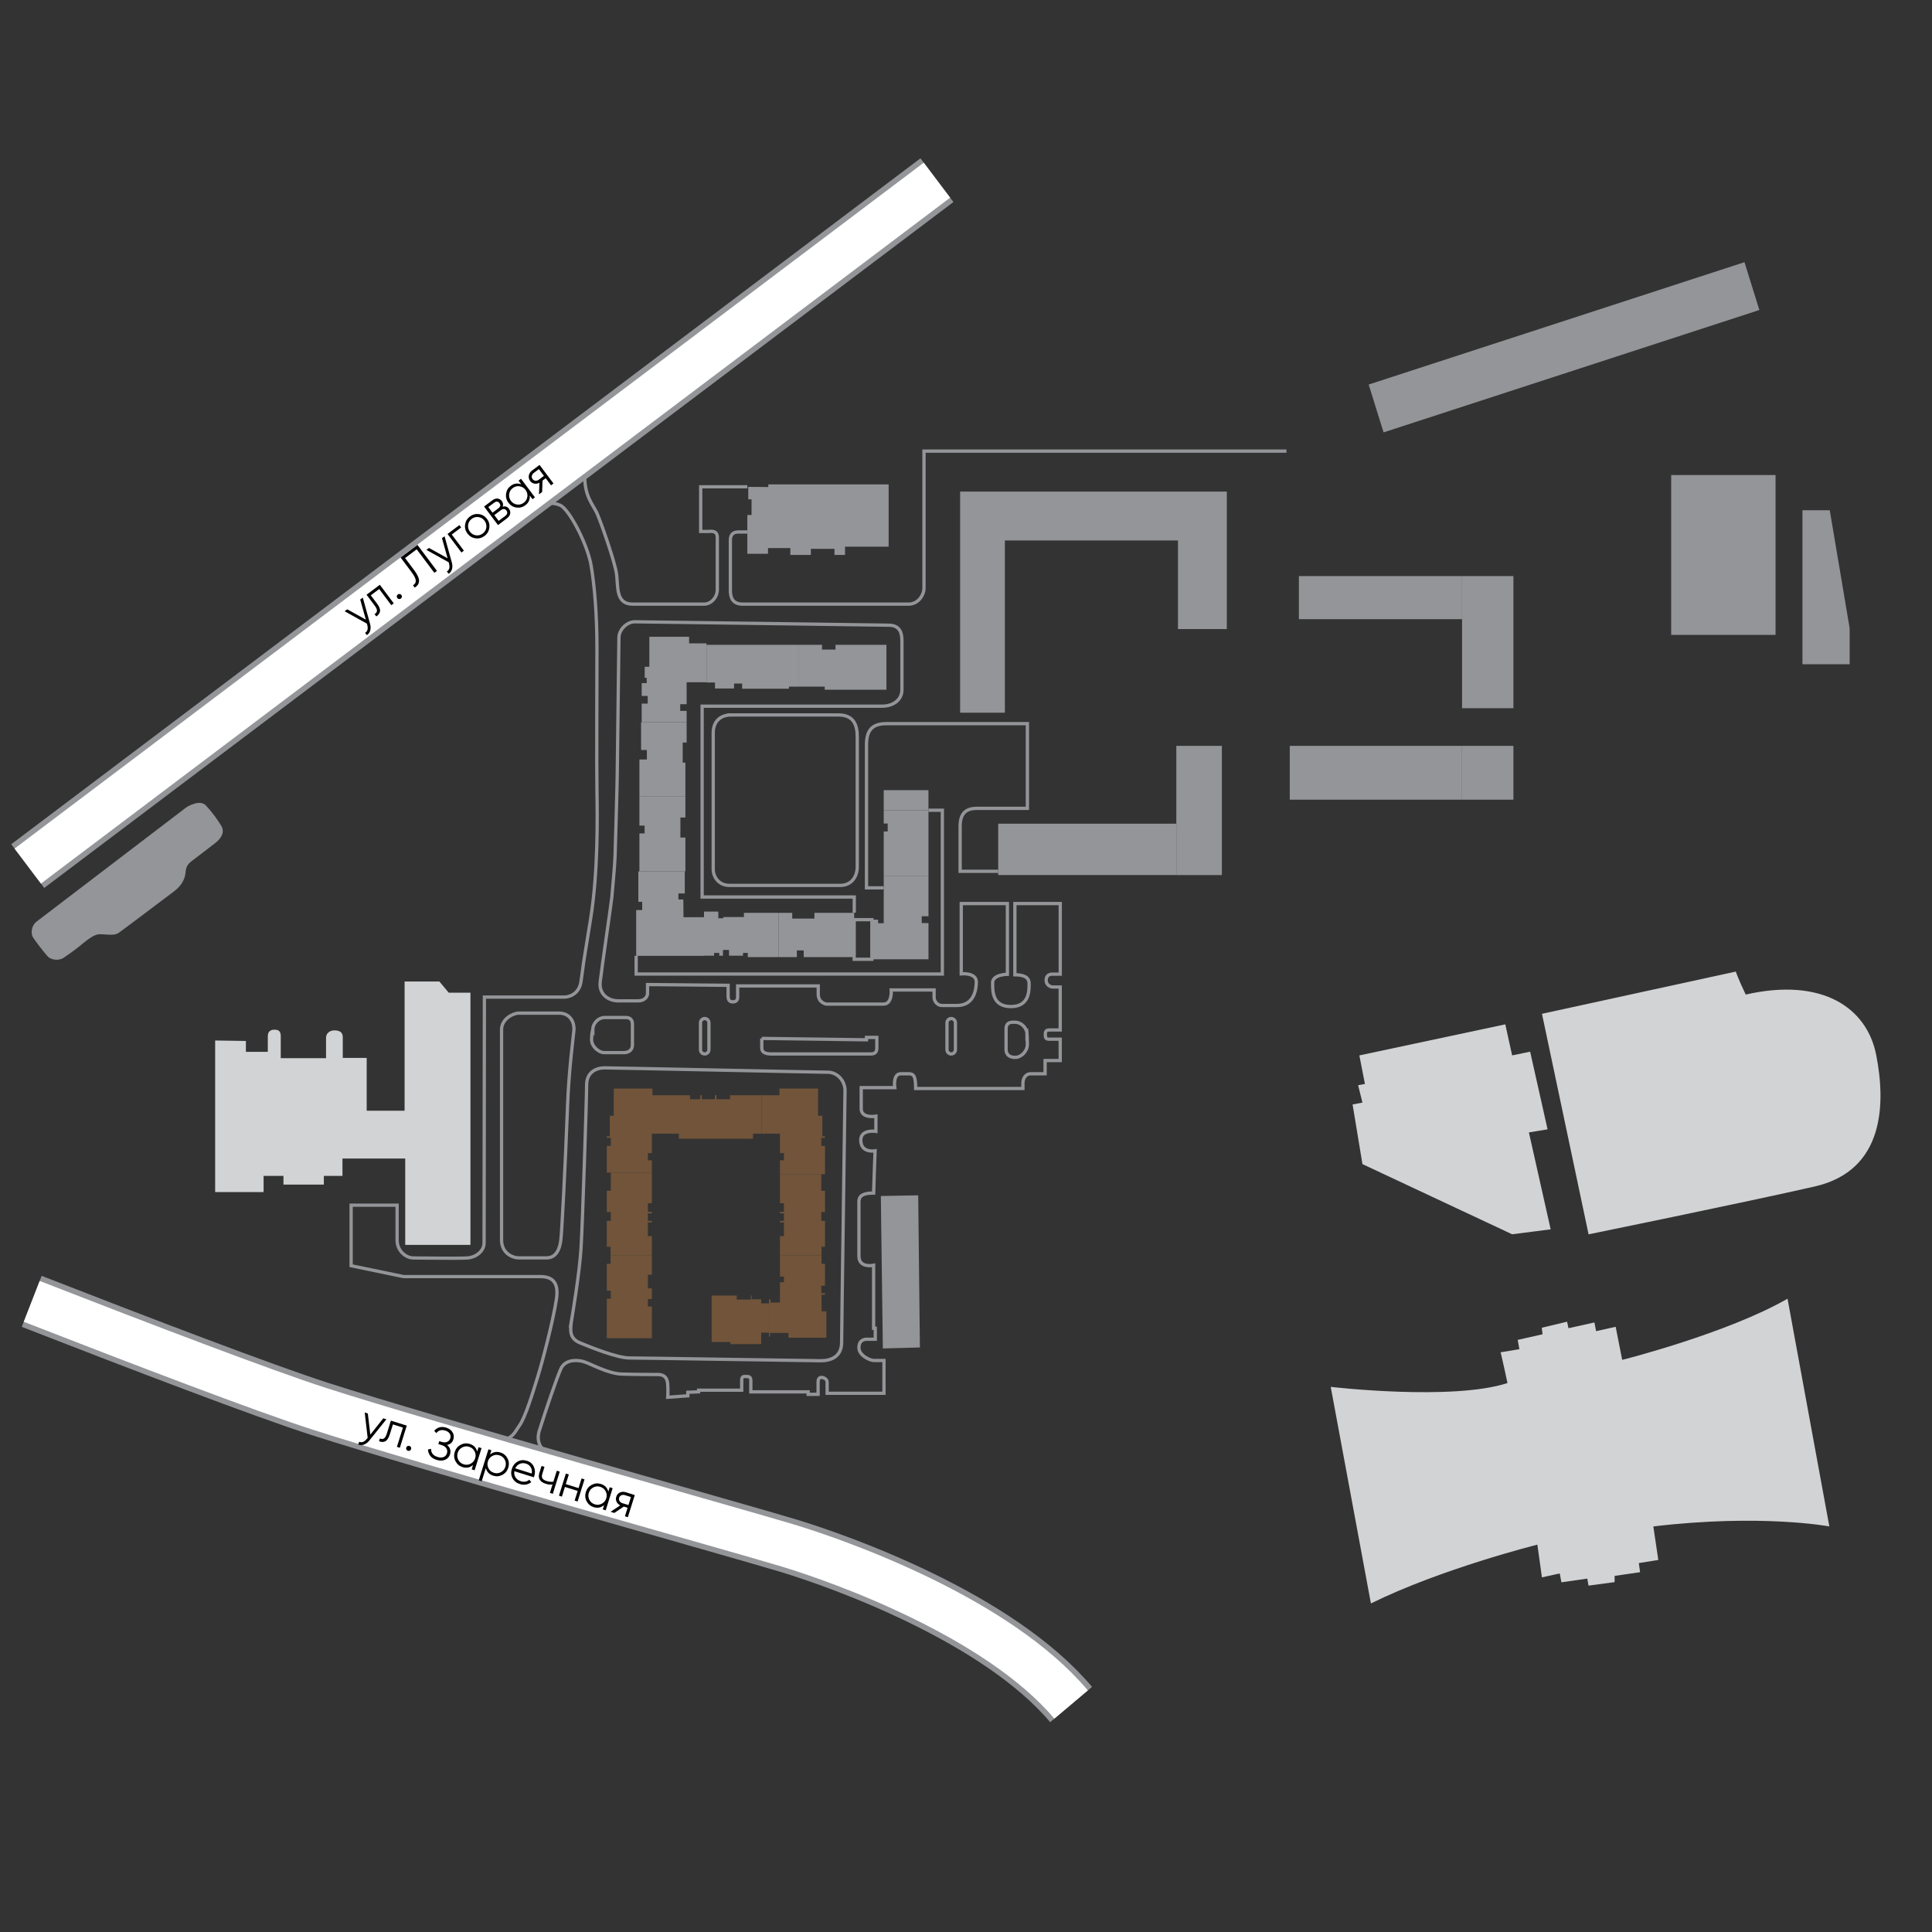 <?xml version="1.0"?>
<svg width="500" height="500" xmlns="http://www.w3.org/2000/svg" xmlns:svg="http://www.w3.org/2000/svg" version="1.1" xml:space="preserve">
 <rect width="100%" height="100%" fill="#333333" stroke="none"/>
 <style type="text/css">.st0{fill:#939598;}
	.st1{fill:#71543A;}
	.st2{fill:#D1D3D4;}
	.st3{fill:none;stroke:#939598;stroke-width:0.848;stroke-miterlimit:10;}
	.st4{fill:none;stroke:#939598;stroke-width:14.173;stroke-miterlimit:10;}
	.st5{fill:none;stroke:#FFFFFF;stroke-width:11.339;stroke-miterlimit:10;}
	.st6{fill:none;}</style>
 <g class="layer">
  <title>Layer 1</title>
  <g id="Layer_1"/>
  <g id="Layer_3"/>
  <g id="Layer_4"/>
  <g id="Layer_5">
   <polygon class="st0" id="svg_1" points="248.48,127.22 317.5,127.22 317.5,162.8 304.86,162.8 304.86,139.87 260.06,139.87 260.06,184.45    248.48,184.45  "/>
   <rect class="st0" height="33.44" id="svg_2" width="11.79" x="304.43" y="193.03"/>
   <rect class="st0" height="13.29" id="svg_3" width="46.08" x="258.34" y="213.17"/>
   <rect class="st0" height="13.93" id="svg_4" width="44.58" x="333.79" y="193.03"/>
   <rect class="st0" height="34.19" id="svg_5" width="13.29" x="378.38" y="149.09"/>
   <rect class="st0" height="11.15" id="svg_6" width="42.23" x="336.15" y="149.09"/>
   <g id="svg_7">
    <polygon class="st1" id="svg_8" points="158.01,324.87 168.71,324.87 168.71,329.91 167.67,329.91 167.67,333.43 168.71,333.43     168.71,336.19 167.67,336.19 167.67,338.12 168.71,338.12 168.71,346.34 157.04,346.34 157.04,336.12 158.08,336.12     158.08,334.05 157.04,334.05 157.04,327.08 158.01,327.08   "/>
    <polygon class="st1" id="svg_9" points="158.01,324.87 158.01,322.66 157.04,322.66 157.04,315.96 158.08,315.96 158.08,313.68     157.04,313.68 157.04,308.16 158.08,308.16 158.08,303.47 168.71,303.47 168.71,311.41 167.67,311.41 167.67,313.62     168.71,313.62 168.71,314.03 167.67,314.03 167.67,315.96 168.71,315.96 168.71,316.38 167.67,316.38 167.67,319.9 168.71,319.9     168.71,324.87   "/>
    <polygon class="st1" id="svg_10" points="173.61,283.45 168.85,283.45 168.85,281.72 158.84,281.72 158.84,288.76 157.8,288.76 157.8,294.08     157.04,294.08 157.04,294.49 158.08,294.49 158.08,296.56 157.04,296.56 157.04,303.47 168.71,303.47 168.71,300.29     167.67,300.29 167.67,298.43 168.71,298.43 168.71,293.39 173.61,293.39   "/>
    <polygon class="st1" id="svg_11" points="173.61,283.45 178.58,283.45 178.58,284.48 181.2,284.48 181.2,283.45 181.62,283.45 181.62,284.48     185,284.48 185,283.45 185.42,283.45 185.42,284.48 188.94,284.48 188.94,283.45 197.15,283.45 197.15,293.39 194.87,293.39     194.87,294.7 175.68,294.7 175.68,293.39 173.61,293.39   "/>
    <polygon class="st1" id="svg_12" points="197.15,283.45 201.71,283.45 201.71,281.72 211.72,281.72 211.72,288.76 212.82,288.76     212.82,294.08 213.51,294.08 213.51,294.49 212.55,294.49 212.55,296.56 213.51,296.56 213.51,303.88 201.85,303.88     201.85,300.29 202.88,300.29 202.88,298.43 201.85,298.43 201.85,293.39 197.15,293.39   "/>
    <polygon class="st1" id="svg_13" points="201.85,303.88 212.55,303.88 212.55,308.16 213.51,308.16 213.51,313.68 212.55,313.68     212.55,315.96 213.51,315.96 213.51,322.66 212.62,322.66 212.62,324.87 201.85,324.87 201.85,319.9 202.88,319.9 202.88,316.38     201.85,316.38 201.85,315.96 202.88,315.96 202.88,314.03 201.85,314.03 201.85,313.62 202.88,313.62 202.88,311.41     201.85,311.41   "/>
    <polygon class="st1" id="svg_14" points="201.85,324.87 212.62,324.87 212.62,327.08 213.51,327.08 213.51,332.74 212.55,332.74     212.55,334.67 213.51,334.67 213.51,335.09 212.62,335.09 212.62,339.37 213.86,339.37 213.86,346.2 204.06,346.2 204.06,344.96     199.29,344.96 199.29,345.93 199.02,345.93 199.02,336.26 199.43,336.26 199.43,337.09 201.85,337.09 201.85,331.84     202.88,331.84 202.88,330.39 201.85,330.39   "/>
    <polygon class="st1" id="svg_15" points="184.17,335.29 190.66,335.29 190.66,336.33 194.32,336.33 194.32,335.29 194.53,335.29     194.53,336.26 197.01,336.26 197.01,337.3 199.02,337.3 199.02,344.89 197.01,344.89 197.01,347.86 189.01,347.86 189.01,347.31     184.17,347.31   "/>
   </g>
   <path class="st2" d="m55.68,269.28l0,39.22l12.54,0l0,-4.18l5.14,0l0,2.25l10.45,0l0,-2.25l4.82,0l0,-4.5l16.24,0l0,22.35l16.88,0l0,-65.27l-5.63,0l-2.41,-2.89l-9,0l0,33.44l-9.81,0l0,-13.66l-6.19,0c0,0 0,-3.89 0,-5.37c0,-1.48 -1.1,-1.76 -2.22,-1.76c-1.13,0 -2.11,0.78 -2.11,1.87s0,5.32 0,5.32l-11.72,0c0,0 0,-4.37 0,-5.71s-0.63,-1.66 -1.66,-1.66c-1.02,0 -1.69,0.53 -1.69,1.69c0,1.16 0,4.05 0,4.05l-5.67,0l0,-2.82l-7.96,-0.12z" id="svg_16"/>
   <polygon class="st0" id="svg_17" points="193.65,126 193.65,129.22 194.5,129.22 194.5,133.28 193.41,133.28 193.41,143.32 198.76,143.32    198.76,141.84 204.54,141.84 204.54,143.61 209.85,143.61 209.85,142.04 215.96,142.04 215.96,143.61 218.69,143.61 218.69,141.48    229.98,141.48 229.98,125.36 198.84,125.36 198.84,126.04  "/>
   <rect class="st3" height="10.25" id="svg_18" width="4.58" x="221.06" y="238.01"/>
   <path class="st0" d="m48.21,208.95c0,0 3.46,-2.29 5.14,-0.44c1.69,1.85 2.89,3.54 3.9,5.18c1,1.65 0,3.26 -1.41,4.38c-1.41,1.13 -4.9,3.74 -6.39,4.9c-1.49,1.17 -1.33,2.33 -1.49,3.3s-0.72,2.77 -2.93,4.42c-2.21,1.65 -12.82,9.69 -14.31,10.73c-1.49,1.04 -4.22,0.04 -5.71,0.48s-3.54,2.25 -4.62,3.13c-1.09,0.88 -2.97,2.21 -3.98,2.89s-3.09,0.68 -4.14,-0.48s-3.22,-4.02 -3.74,-4.86c-0.52,-0.84 -0.56,-2.89 0.92,-4.06c1.5,-1.15 38.76,-29.57 38.76,-29.57z" id="svg_19"/>
   <g id="svg_20">
    <rect class="st0" height="5.2" id="svg_21" width="11.57" x="228.71" y="204.49"/>
    <polygon class="st0" id="svg_22" points="228.71,213.13 228.71,209.69 240.29,209.69 240.29,212.85 240.29,226.64 228.71,226.64     228.71,215.18 229.74,215.18 229.74,213.13   "/>
    <polygon class="st0" id="svg_23" points="240.29,226.64 240.29,237.13 238.54,237.13 238.54,238.89 240.29,238.89 240.29,248.26     225.64,248.26 225.64,238.01 227.25,238.01 227.25,238.93 228.71,238.93 228.71,226.64   "/>
    <polygon class="st0" id="svg_24" points="201.49,236.24 205.03,236.24 205.03,237.73 210.77,237.73 210.77,236.24 221.06,236.24 221.06,247.7     208,247.7 208,245.97 206.23,245.97 206.23,247.7 201.49,247.7   "/>
    <polygon class="st0" id="svg_25" points="182.2,235.92 182.2,247.33 184.81,247.33 184.81,246.61 186.14,246.61 186.14,247.33 187.1,247.33     187.1,245.85 188.67,245.85 188.67,247.33 192.29,247.33 192.29,246.61 193.53,246.61 193.53,247.7 201.49,247.7 201.49,236.24     192.53,236.24 192.53,237.33 187.18,237.33 187.18,237.65 185.9,237.65 185.9,235.92   "/>
    <polygon class="st0" id="svg_26" points="176.89,237.37 182.2,237.37 182.2,247.37 164.64,247.37 164.64,235.52 166.2,235.52 166.2,233.39     165.2,233.39 165.2,225.51 177.22,225.51 177.22,231.22 175.57,231.22 175.57,232.79 176.85,232.79   "/>
    <polygon class="st0" id="svg_27" points="165.48,206.15 177.38,206.15 177.38,211.57 176.09,211.57 176.09,216.76 177.38,216.76     177.38,225.51 165.48,225.51 165.48,215.69 166.82,215.69 166.82,213.66 165.48,213.66   "/>
    <polygon class="st0" id="svg_28" points="165.91,186.92 177.7,186.92 177.7,192.17 176.68,192.17 176.68,197.37 177.38,197.37 177.38,206.15     165.48,206.15 165.48,196.56 167.41,196.56 167.41,194.1 165.91,194.1   "/>
    <polygon class="st0" id="svg_29" points="166.07,186.92 166.07,182.09 167.62,182.09 167.62,180.11 166.07,180.11 166.07,176.79     167.36,176.79 167.36,175.4 166.85,175.4 166.85,172.56 168.05,172.56 168.05,164.79 178.34,164.79 178.34,166.5 182.84,166.5     182.84,176.57 177.7,176.57 177.7,182.25 176.04,182.25 176.04,183.97 177.7,183.97 177.7,186.92   "/>
    <polygon class="st0" id="svg_30" points="182.84,166.88 182.84,176.63 185.04,176.63 185.04,178.18 189.97,178.18 189.97,176.9 192.06,176.9     192.06,178.24 204.17,178.24 204.17,177.7 206.79,177.7 206.79,166.88   "/>
    <polygon class="st0" id="svg_31" points="206.79,166.88 212.74,166.88 212.74,168.11 216.23,168.11 216.23,166.88 229.41,166.88 229.41,178.5     213.44,178.5 213.44,177.7 206.79,177.7   "/>
   </g>
   <polygon class="st0" id="svg_32" points="227.96,309.52 237.63,309.35 238.07,348.72 228.48,348.98  "/>
   <polygon class="st0" id="svg_33" points="354.21,99.52 451.47,67.85 455.32,80.23 358.07,111.9  "/>
   <polygon class="st2" id="svg_34" points="351.8,273.14 389.57,265.1 391.34,273.14 396,272.17 400.51,292.27 395.68,293.07 401.31,318.15    391.34,319.43 352.6,301.27 350.05,285.84 352.6,285.35 351.48,280.85 353.24,280.53  "/>
   <path class="st2" d="m399.06,262.37l12.06,57.07c0,0 40.19,-8.2 58.52,-12.38c18.33,-4.18 18.33,-21.86 15.91,-34.08s-13.99,-20.09 -33.76,-15.59c-1.93,-4.02 -2.57,-5.95 -2.57,-5.95l-50.16,10.93z" id="svg_35"/>
   <path class="st2" d="m462.61,336.1l10.82,58.94c0,0 -17.47,-3.32 -45.55,0l1.29,8.68l-5.04,0.8l0.32,2.36l-6.59,0.96l0,1.61l-6.75,0.91l-0.32,-1.82l-6.7,0.96l-0.43,-2.3l-4.61,1.02l-1.18,-8.47c0,0 -24.86,6.22 -43.08,15.22c-1.29,-6.86 -10.4,-56.05 -10.4,-56.05s31.43,3.67 45.74,-0.99c-0.8,-3.86 -1.77,-7.96 -1.77,-7.96l4.85,-0.8l-0.43,-2.41l6.43,-1.45l-0.2,-1.69l6.55,-1.57l0.36,1.69l6.71,-1.49l0.44,2.25l5.06,-1.13l1.69,8.56c0.02,0.02 27.25,-6.88 42.79,-15.83z" id="svg_36"/>
   <path class="st3" d="m147.79,273.42c-0.43,4.27 -0.75,8.53 -0.9,12.63c-0.64,16.83 -1.49,32.74 -1.74,34.83s-1.05,4.66 -3.7,4.66s-5.47,0 -7.15,0s-4.5,-1.21 -4.5,-4.66s0,-51.68 0,-54.42c0,-2.73 2.97,-4.26 4.42,-4.26s7.31,0 10.45,0s4.02,2.73 3.86,4.42c-0.17,1.69 -0.74,6.8 -0.74,6.8z" id="svg_37"/>
   <path class="st3" d="m135.74,131.08c0,0 7.29,-1.93 9.75,0c2.46,1.93 6.64,10.18 7.5,15.33c0.86,5.14 1.5,12.43 1.5,21.33c0,8.9 -0.11,30.01 0,36.76c0.11,6.75 0.32,21.01 -1.61,33.12c-0.53,3.32 -1.17,7.2 -1.84,11.42c0,0 -0.2,1.68 -0.68,4.98c-0.48,3.3 -3.13,4.02 -4.26,4.02s-20.74,0 -20.74,0s-0.08,61.65 -0.08,63.66c0,2.01 -2.01,3.7 -4.34,3.86c-2.33,0.16 -11.82,0 -13.91,0c-2.09,0 -4.26,-1.93 -4.26,-4.58c0,-2.65 0,-9.08 0,-9.08l-11.9,0l0,15.67l13.58,2.81c0,0 31.59,0 35.45,0s4.62,2.46 4.1,5.87c-0.88,5.76 -3.68,16.37 -4.85,20.12c-1.17,3.75 -3.21,10.5 -4.71,12.54c-1.5,2.04 -2.04,4.93 -8.79,3.22" id="svg_38"/>
   <rect class="st0" height="13.93" id="svg_39" width="13.29" x="378.38" y="193.03"/>
   <path class="st3" d="m143.99,377.25c0,0 -6.11,-1.61 -4.39,-7.07s4.5,-13.61 5.57,-15.97c1.07,-2.36 4.07,-2.36 5.89,-1.82c1.82,0.54 6.22,3.11 9.86,3.22s7.61,0.11 9.32,0.11s2.46,0.86 2.57,2.57c0.11,1.71 0,3.32 0,3.32l5.2,-0.38l0,-0.91l2.79,-0.11l0,-0.43l11.15,0c0,0 0,-1.55 0,-2.63s0.7,-0.91 1.23,-0.91c0.54,0 1.13,0 1.13,1.02c0,1.02 0,2.95 0,2.95l14.84,0l0,0.64l2.57,0c0,0 0,-1.77 0,-3.22s1.13,-1.13 1.13,-1.13s1.21,0.21 1.21,1.21s0,2.87 0,2.87l14.71,0l0,-8.49c0,0 -1.82,0 -2.68,0c-0.86,0 -3.8,-1.26 -3.8,-3.3s1.45,-2.2 2.09,-2.2c0.64,0 2.14,0 2.14,0l0,-2.84l-0.43,0l0,-16.29c0,0 -3.8,0.8 -3.8,-2.36c0,-3.16 0,-12.38 0,-14.09c0,-1.71 1.34,-2.25 3.8,-2.25c0,-0.91 0.38,-10.93 0.38,-10.93s-3.7,0.7 -3.7,-2.79c0,-2.84 3.91,-2.25 3.91,-2.25l0,-3.91c0,0 -3.8,0.64 -3.8,-1.93c0,-2.57 0,-5.47 0,-5.47l8.68,0c0,0 -0.54,-3.59 1.55,-3.59s0.8,0 2.09,0c1.29,0 1.77,0.61 1.77,3.81c1.55,0 27.76,0 27.76,0s0,-0.49 0,-1.4s0.48,-2.41 2.04,-2.41c1.55,0 3.7,0 3.7,0l0,-3.43l3.91,0l0,-5.52c0,0 -1.93,0 -2.84,0s-1.02,-0.38 -1.02,-1.29s0.43,-1.1 1.1,-1.1c0.67,0 2.76,0 2.76,0l0,-11.12c0,0 -1.23,0 -1.93,0s-1.71,-0.59 -1.71,-1.71c0,-1.13 0.64,-1.61 1.61,-1.61s2.04,0 2.04,0l0,-18.27l-11.74,0l0,18.43c2.12,0 3.68,0.55 3.68,2.24c0,1.69 0.16,5.99 -4.7,5.99s-4.74,-4.06 -4.74,-6.19s3.82,-2.17 3.82,-2.17l0,-18.3l-11.94,0l0,18.18c0,0 3.95,-0.4 3.9,2.17c-0.04,1.85 -0.52,6.03 -5.02,6.03c-1.97,0 -3.01,0 -3.9,0c-0.88,0 -2.01,-0.8 -2.01,-2.17c0,-0.96 0,-1.85 0,-1.85l-11.09,0c0,0 0.32,3.66 -2.01,3.66c-2.33,0 -14.75,0 -14.75,0s-2.13,-0.28 -2.13,-2.57c0,-0.96 0,-2.13 0,-2.13l-20.86,0c0,0 0,1.93 0,2.85s-0.48,1.27 -1.27,1.27s-1.19,-0.42 -1.19,-1.47s0,-2.81 0,-2.81l-20.86,-0.2c0,0 0,1.33 0,2.29s-0.88,1.93 -2.37,1.93s-2.77,0 -5.22,0s-5.02,-1.61 -4.66,-4.9c0.36,-3.3 2.93,-20.82 3.01,-21.9c0.08,-1.09 0.76,-8.04 0.84,-10.61c0.08,-2.57 0.56,-19.21 0.56,-21.26s0.44,-33.08 0.44,-35.29s2.17,-4.14 4.06,-4.14s65.75,0.88 65.75,0.88c3.5,0 3.43,2.93 3.43,4.55c0,1.62 0,9.49 0,12.14c0,2.65 -2.25,4.27 -5.14,4.27c-2.89,0 -16.91,0 -18.74,0c-1.83,0 -27.83,0 -27.83,0l0,49.39l39.37,0l0,4.07" id="svg_40"/>
   <path class="st3" d="m148.04,340.98c0,0 1.93,-11.33 2.33,-17.92c0.4,-6.59 1.45,-38.9 1.45,-42.28s2.57,-4.42 4.66,-4.42c2.09,0 55.14,1.13 57.71,1.13c2.57,0 4.5,2.25 4.5,4.74s-0.88,61.57 -0.88,65.19c0,3.62 -2.65,4.74 -5.39,4.74c-2.73,0 -46.45,-0.72 -49.55,-0.72s-9.93,-2.73 -12.83,-3.94c-2.89,-1.22 -2.48,-3.55 -2,-6.52z" id="svg_41"/>
   <path class="st4" d="m8.21,336.79c28.16,10.98 59.99,23.15 74.48,27.82c28.94,9.32 107.39,31.19 121.21,35.37c13.83,4.18 54.34,18.65 73.3,41.15" id="svg_42"/>
   <path class="st5" d="m8.21,336.79c28.16,10.98 59.99,23.15 74.48,27.82c28.94,9.32 107.39,31.19 121.21,35.37c13.83,4.18 54.34,18.65 73.3,41.15" id="svg_43"/>
   <path class="st3" d="m228.71,229.77l-4.46,0c0,0 0,-33.12 0,-37.06c0,-3.95 1.71,-5.43 5.15,-5.43c3.44,0 8.09,0 8.09,0l28.4,0l0,21.92c0,0 -10.87,0 -13.02,0s-4.39,0.64 -4.39,4.61s0,11.68 0,11.68l9.86,0" id="svg_44"/>
   <path class="st3" d="m189.23,185.03c-2.96,0 -4.65,1.83 -4.65,4.65s0,33.26 0,35.23s1.34,4.23 4.23,4.23c2.89,0 25.93,0 28.68,0c2.75,0 4.37,-2.11 4.37,-4.86s0,-30.58 0,-33.47c0,-2.89 -0.7,-5.78 -4.86,-5.78l-27.77,0z" id="svg_45"/>
   <path class="st3" d="m156.05,116.33c0,0 -4.72,1.83 -4.72,7.05s2.24,7.33 3.23,9.58c0.99,2.25 4.59,12.47 5.01,15.64c0.42,3.17 -0.28,7.75 4.16,7.75c4.44,0 9.37,0 12.05,0c2.68,0 4.79,0 6.48,0s3.38,-1.69 3.38,-3.73c0,-2.04 0,-11.56 0,-13.53s-1.83,-1.55 -2.33,-1.55s-1.97,0 -1.97,0l0,-11.56l12.07,0" id="svg_46"/>
   <path class="st3" d="m193.41,137.68c0,0 -0.94,0 -2.42,0s-1.97,0.99 -1.97,2.04s0,11.48 0,13.04s0.35,3.59 3.17,3.59c4.86,0 40.16,0 42.91,0s4.03,-2.63 4.03,-4.03c0,-1.4 0,-35.57 0,-35.57l93.8,0" id="svg_47"/>
   <polyline class="st3" id="svg_48" points="240.29,209.69 243.88,209.69 243.88,252.08 164.64,252.08 164.64,247.37  "/>
   <line class="st4" id="svg_49" x1="7.18" x2="242.48" y1="224.14" y2="46.63"/>
   <line class="st5" id="svg_50" x1="7.18" x2="242.48" y1="224.14" y2="46.63"/>
   <path class="st3" d="m153.42,266.38c0,-1.45 1.37,-3.05 3.13,-3.05s4.1,0 5.39,0s1.73,0.72 1.73,1.73c0,1 0,4.46 0,5.43s-0.68,1.93 -2.21,1.93s-3.54,0 -5.06,0s-3.3,-1.66 -3.3,-3.32c0,-1.67 0.32,-2.72 0.32,-2.72z" id="svg_51"/>
   <path class="st3" d="m265.79,267.6c0,-1.45 -1.37,-3.05 -3.13,-3.05c-1.77,0 0.72,0 -0.56,0c-1.29,0 -1.73,0.72 -1.73,1.73s0,4.46 0,5.43s0.68,1.93 2.21,1.93s-1.28,0 0.24,0s3.06,-1.66 3.06,-3.32c-0.01,-1.67 -0.09,-2.72 -0.09,-2.72z" id="svg_52"/>
   <path class="st3" d="m182.38,272.76l0,0c-0.6,0 -1.09,-0.49 -1.09,-1.09l0,-6.98c0,-0.6 0.49,-1.09 1.09,-1.09l0,0c0.6,0 1.09,0.49 1.09,1.09l0,6.98c0,0.6 -0.49,1.09 -1.09,1.09z" id="svg_53"/>
   <path class="st3" d="m246.17,272.76l0,0c-0.6,0 -1.09,-0.49 -1.09,-1.09l0,-6.98c0,-0.6 0.49,-1.09 1.09,-1.09l0,0c0.6,0 1.09,0.49 1.09,1.09l0,6.98c0,0.6 -0.49,1.09 -1.09,1.09z" id="svg_54"/>
   <path class="st3" d="m197.15,268.74c0,0 0,1.29 0,2.52c0,1.23 1.18,1.5 2.57,1.5c1.39,0 24.49,0 25.61,0c1.13,0 1.59,-0.46 1.59,-1.59s0,-2.69 0,-2.69l-2.67,0l0,0.62l-27.1,-0.36z" id="svg_55"/>
   <rect class="st0" height="41.37" id="svg_56" width="27.01" x="432.5" y="122.94"/>
   <polygon class="st0" id="svg_57" points="466.47,132.05 466.47,171.91 478.69,171.91 478.69,162.59 473.54,132.05  "/>
   <g id="svg_58">
    <path d="m93.22,155.16l0.67,-0.5l1.88,6.78c0.17,0.61 0.19,1.18 0.05,1.71c-0.14,0.53 -0.43,0.94 -0.88,1.22l-0.45,-0.6c0.62,-0.37 0.81,-1.03 0.57,-1.98l-0.1,-0.39l-5.77,-3.21l0.67,-0.5l4.82,2.67l-1.46,-5.2z" id="svg_59"/>
    <path d="m98.3,151.34l3.6,4.8l-0.63,0.48l-3.14,-4.18l-2.17,1.63l1.61,2.14c0.6,0.8 0.86,1.46 0.78,1.99c-0.08,0.53 -0.4,0.97 -0.96,1.33l-0.45,-0.6c0.39,-0.23 0.6,-0.52 0.62,-0.87c0.02,-0.34 -0.19,-0.81 -0.63,-1.39l-2.07,-2.75l3.44,-2.58z" id="svg_60"/>
    <path d="m104.01,154.47c-0.03,0.18 -0.11,0.32 -0.26,0.43c-0.15,0.11 -0.31,0.15 -0.49,0.13c-0.18,-0.03 -0.32,-0.11 -0.44,-0.26c-0.11,-0.15 -0.15,-0.31 -0.13,-0.49c0.03,-0.18 0.11,-0.32 0.26,-0.43s0.31,-0.15 0.49,-0.13c0.18,0.03 0.32,0.11 0.44,0.26c0.12,0.15 0.16,0.31 0.13,0.49z" id="svg_61"/>
    <path d="m107.33,152.07l-0.45,-0.6c0.51,-0.29 0.76,-0.69 0.72,-1.23c-0.03,-0.53 -0.4,-1.27 -1.12,-2.22l-2.8,-3.73l4.36,-3.27l5.04,6.72l-0.67,0.5l-4.57,-6.08l-3.01,2.26l2.34,3.12c0.46,0.61 0.79,1.15 1,1.63c0.21,0.48 0.3,0.9 0.28,1.26c-0.03,0.36 -0.13,0.66 -0.32,0.92c-0.18,0.26 -0.45,0.5 -0.8,0.72z" id="svg_62"/>
    <path d="m114.38,139.28l0.67,-0.5l1.88,6.78c0.17,0.61 0.19,1.18 0.05,1.71c-0.14,0.53 -0.43,0.94 -0.88,1.22l-0.45,-0.6c0.62,-0.37 0.81,-1.03 0.57,-1.98l-0.1,-0.39l-5.77,-3.21l0.67,-0.5l4.82,2.67l-1.46,-5.2z" id="svg_63"/>
    <path d="m118.89,135.89l0.46,0.61l-2.44,1.83l3.14,4.18l-0.63,0.48l-3.6,-4.8l3.07,-2.3z" id="svg_64"/>
    <path d="m126.64,136.63c-0.13,0.85 -0.54,1.54 -1.25,2.07c-0.71,0.53 -1.48,0.73 -2.33,0.62c-0.85,-0.12 -1.54,-0.53 -2.08,-1.24c-0.53,-0.71 -0.74,-1.49 -0.61,-2.34s0.54,-1.54 1.25,-2.07c0.7,-0.53 1.48,-0.73 2.33,-0.62c0.85,0.12 1.54,0.53 2.08,1.24c0.53,0.7 0.73,1.48 0.61,2.34zm-3.47,1.91c0.64,0.09 1.23,-0.06 1.76,-0.46c0.53,-0.4 0.84,-0.92 0.93,-1.56c0.09,-0.64 -0.07,-1.23 -0.46,-1.76c-0.4,-0.53 -0.92,-0.84 -1.56,-0.94c-0.64,-0.09 -1.23,0.06 -1.76,0.46c-0.53,0.4 -0.84,0.92 -0.93,1.56c-0.09,0.64 0.07,1.23 0.46,1.76c0.4,0.53 0.92,0.84 1.56,0.94z" id="svg_65"/>
    <path d="m130.08,131.13c0.67,-0.2 1.21,-0.02 1.63,0.53c0.29,0.39 0.41,0.81 0.33,1.26c-0.07,0.45 -0.35,0.85 -0.83,1.22l-2.33,1.75l-3.6,-4.8l2.14,-1.61c0.47,-0.35 0.92,-0.5 1.36,-0.45c0.44,0.05 0.79,0.26 1.08,0.64c0.36,0.48 0.43,0.97 0.22,1.46zm-2.2,-1.03l-1.51,1.13l1.09,1.46l1.51,-1.13c0.56,-0.42 0.65,-0.88 0.27,-1.38c-0.17,-0.22 -0.37,-0.34 -0.61,-0.36s-0.48,0.08 -0.75,0.28zm2.87,3.43c0.28,-0.21 0.45,-0.44 0.5,-0.69c0.05,-0.25 -0.02,-0.49 -0.2,-0.74c-0.17,-0.22 -0.38,-0.34 -0.63,-0.36c-0.25,-0.02 -0.51,0.08 -0.79,0.29l-1.7,1.27l1.12,1.5l1.7,-1.27z" id="svg_66"/>
    <path d="m134.21,124.39l0.63,-0.48l3.6,4.8l-0.63,0.48l-0.71,-0.94c0.09,1.04 -0.3,1.87 -1.15,2.51c-0.69,0.51 -1.45,0.71 -2.3,0.59c-0.85,-0.12 -1.54,-0.54 -2.06,-1.24c-0.53,-0.7 -0.73,-1.48 -0.62,-2.33c0.12,-0.85 0.52,-1.53 1.2,-2.04c0.85,-0.64 1.76,-0.77 2.73,-0.4l-0.69,-0.95zm-0.42,6.18c0.64,0.09 1.23,-0.06 1.76,-0.46c0.53,-0.4 0.84,-0.92 0.93,-1.56c0.09,-0.64 -0.07,-1.23 -0.46,-1.76c-0.4,-0.53 -0.92,-0.84 -1.56,-0.94s-1.23,0.06 -1.76,0.46c-0.53,0.4 -0.84,0.92 -0.93,1.56c-0.09,0.64 0.07,1.23 0.46,1.76c0.4,0.53 0.92,0.85 1.56,0.94z" id="svg_67"/>
    <path d="m139.64,120.32l3.6,4.8l-0.63,0.48l-1.38,-1.84l-0.83,0.62l-0.1,2.95l-0.81,0.6l0.12,-3c-0.43,0.23 -0.86,0.31 -1.31,0.23c-0.45,-0.08 -0.81,-0.3 -1.1,-0.69c-0.33,-0.44 -0.44,-0.91 -0.34,-1.42c0.1,-0.51 0.38,-0.93 0.82,-1.27l1.96,-1.46zm-0.18,3.82l1.31,-0.99l-1.31,-1.75l-1.31,0.99c-0.27,0.2 -0.44,0.45 -0.51,0.75c-0.07,0.3 0,0.58 0.19,0.85c0.2,0.26 0.45,0.4 0.76,0.42c0.32,0.02 0.61,-0.07 0.87,-0.27z" id="svg_68"/>
   </g>
   <g id="svg_69">
    <path d="m99.2,367.06l0.8,0.25l-4.41,5.49c-0.4,0.5 -0.85,0.84 -1.36,1.04c-0.51,0.2 -1.01,0.2 -1.5,0l0.22,-0.71c0.66,0.29 1.31,0.06 1.94,-0.7l0.26,-0.31l-0.76,-6.56l0.8,0.25l0.65,5.47l3.36,-4.22z" id="svg_70"/>
    <path d="m105.27,368.95l-1.79,5.73l-0.76,-0.24l1.56,-4.99l-2.59,-0.81l-0.8,2.55c-0.3,0.95 -0.69,1.55 -1.16,1.8s-1.02,0.25 -1.64,0l0.22,-0.71c0.42,0.18 0.78,0.18 1.06,-0.01c0.29,-0.19 0.54,-0.63 0.76,-1.32l1.03,-3.29l4.11,1.29z" id="svg_71"/>
    <path d="m106.07,375.42c-0.16,0.08 -0.33,0.1 -0.5,0.04c-0.17,-0.05 -0.3,-0.16 -0.39,-0.32s-0.1,-0.33 -0.04,-0.5c0.06,-0.18 0.16,-0.31 0.32,-0.39s0.33,-0.1 0.5,-0.04s0.31,0.16 0.39,0.32c0.08,0.16 0.1,0.33 0.04,0.5s-0.16,0.3 -0.32,0.39z" id="svg_72"/>
    <path d="m115.69,373.95c0.39,0.31 0.65,0.67 0.79,1.09c0.14,0.42 0.13,0.86 -0.01,1.33c-0.21,0.67 -0.63,1.14 -1.27,1.42c-0.64,0.28 -1.38,0.28 -2.22,0.02c-0.76,-0.24 -1.32,-0.6 -1.67,-1.09c-0.35,-0.49 -0.53,-1.02 -0.55,-1.59l0.81,-0.18c-0.03,0.44 0.08,0.85 0.33,1.23c0.25,0.38 0.68,0.67 1.32,0.87c0.63,0.2 1.16,0.2 1.59,0.03c0.43,-0.18 0.72,-0.5 0.86,-0.96c0.14,-0.46 0.1,-0.88 -0.13,-1.27c-0.23,-0.38 -0.62,-0.66 -1.18,-0.84l-0.92,-0.29l0.24,-0.76l0.63,0.2c0.54,0.17 1.02,0.17 1.42,-0.01c0.41,-0.18 0.68,-0.48 0.81,-0.92c0.13,-0.43 0.09,-0.82 -0.14,-1.19c-0.23,-0.37 -0.6,-0.63 -1.14,-0.8c-0.98,-0.31 -1.77,-0.09 -2.34,0.65l-0.54,-0.6c0.35,-0.43 0.79,-0.72 1.31,-0.88c0.52,-0.16 1.13,-0.14 1.81,0.07c0.76,0.24 1.3,0.64 1.63,1.21c0.33,0.57 0.4,1.17 0.2,1.8c-0.23,0.82 -0.79,1.3 -1.64,1.46z" id="svg_73"/>
    <path d="m129.52,375.91c0.82,0.25 1.42,0.76 1.82,1.52c0.4,0.76 0.46,1.56 0.2,2.4c-0.26,0.84 -0.77,1.46 -1.53,1.86c-0.76,0.4 -1.54,0.47 -2.36,0.22c-1.02,-0.32 -1.66,-0.98 -1.92,-1.98l-1.07,3.41l-0.76,-0.24l2.51,-8.02l0.76,0.24l-0.35,1.12c0.79,-0.67 1.69,-0.85 2.7,-0.53zm-3.1,4.09c0.3,0.57 0.76,0.96 1.4,1.16c0.63,0.2 1.24,0.14 1.81,-0.16s0.96,-0.77 1.16,-1.4c0.2,-0.63 0.15,-1.24 -0.15,-1.81c-0.3,-0.57 -0.76,-0.96 -1.4,-1.16c-0.63,-0.2 -1.24,-0.15 -1.81,0.16c-0.57,0.3 -0.96,0.77 -1.16,1.4c-0.2,0.63 -0.15,1.24 0.15,1.81z" id="svg_74"/>
    <path d="m136.38,378.06c0.85,0.26 1.44,0.78 1.78,1.54c0.34,0.76 0.38,1.55 0.12,2.37c-0.03,0.09 -0.07,0.2 -0.13,0.35l-5.03,-1.57c-0.1,0.6 0,1.14 0.31,1.61c0.31,0.47 0.77,0.8 1.38,0.99c0.44,0.14 0.84,0.16 1.21,0.08c0.37,-0.08 0.68,-0.24 0.94,-0.48l0.54,0.6c-0.38,0.33 -0.82,0.54 -1.33,0.64c-0.51,0.1 -1.04,0.06 -1.6,-0.11c-0.9,-0.28 -1.55,-0.79 -1.93,-1.54c-0.39,-0.74 -0.45,-1.55 -0.17,-2.42c0.27,-0.85 0.77,-1.48 1.51,-1.88c0.72,-0.4 1.53,-0.46 2.4,-0.18zm-0.23,0.73c-0.6,-0.19 -1.15,-0.16 -1.66,0.06c-0.51,0.23 -0.89,0.62 -1.15,1.16l4.27,1.34c0.11,-0.63 0.03,-1.17 -0.26,-1.63c-0.27,-0.46 -0.68,-0.77 -1.2,-0.93z" id="svg_75"/>
    <path d="m144.1,380.62l0.76,0.24l-1.79,5.73l-0.76,-0.24l0.68,-2.18c-0.51,0.09 -1.1,0.04 -1.75,-0.17c-0.75,-0.23 -1.26,-0.59 -1.55,-1.06c-0.28,-0.47 -0.32,-1.04 -0.11,-1.72l0.57,-1.83l0.76,0.24l-0.57,1.83c-0.15,0.48 -0.13,0.87 0.05,1.15c0.19,0.29 0.54,0.51 1.05,0.67c0.6,0.19 1.18,0.25 1.77,0.19l0.89,-2.85z" id="svg_76"/>
    <path d="m150.51,382.62l0.76,0.24l-1.79,5.73l-0.76,-0.24l0.78,-2.5l-3.3,-1.03l-0.78,2.5l-0.76,-0.24l1.79,-5.73l0.76,0.24l-0.78,2.5l3.3,1.03l0.78,-2.5z" id="svg_77"/>
    <path d="m157.79,384.9l0.76,0.24l-1.79,5.73l-0.76,-0.24l0.35,-1.12c-0.79,0.68 -1.69,0.85 -2.71,0.54c-0.82,-0.26 -1.42,-0.76 -1.82,-1.52c-0.4,-0.76 -0.46,-1.56 -0.2,-2.4c0.26,-0.84 0.77,-1.46 1.53,-1.86s1.54,-0.47 2.36,-0.22c1.02,0.32 1.66,0.98 1.92,1.98l0.36,-1.13zm-5.26,3.26c0.3,0.57 0.76,0.96 1.4,1.16c0.63,0.2 1.24,0.14 1.81,-0.16c0.57,-0.3 0.96,-0.77 1.16,-1.4c0.2,-0.63 0.15,-1.24 -0.15,-1.81c-0.3,-0.57 -0.76,-0.96 -1.4,-1.16c-0.63,-0.2 -1.24,-0.15 -1.81,0.16c-0.57,0.3 -0.96,0.77 -1.16,1.4c-0.19,0.63 -0.14,1.24 0.15,1.81z" id="svg_78"/>
    <path d="m164.28,386.92l-1.79,5.73l-0.76,-0.24l0.69,-2.2l-0.99,-0.31l-2.45,1.65l-0.96,-0.3l2.5,-1.66c-0.44,-0.21 -0.75,-0.52 -0.95,-0.93s-0.23,-0.84 -0.08,-1.3c0.16,-0.52 0.48,-0.89 0.95,-1.1c0.47,-0.22 0.98,-0.24 1.51,-0.07l2.33,0.73zm-3.21,2.1l1.57,0.49l0.65,-2.08l-1.57,-0.49c-0.32,-0.1 -0.62,-0.09 -0.91,0.03c-0.29,0.12 -0.48,0.34 -0.57,0.65s-0.06,0.6 0.1,0.86c0.17,0.25 0.41,0.44 0.73,0.54z" id="svg_79"/>
    <path d="m123.86,374.54l0.76,0.24l-1.79,5.73l-0.76,-0.24l0.35,-1.12c-0.79,0.68 -1.69,0.85 -2.71,0.54c-0.82,-0.26 -1.42,-0.76 -1.82,-1.52c-0.4,-0.76 -0.46,-1.56 -0.2,-2.4c0.26,-0.84 0.77,-1.46 1.53,-1.86s1.54,-0.47 2.36,-0.22c1.02,0.32 1.66,0.98 1.92,1.98l0.36,-1.13zm-5.26,3.26c0.3,0.57 0.76,0.96 1.4,1.16c0.63,0.2 1.24,0.14 1.81,-0.16c0.57,-0.3 0.96,-0.77 1.16,-1.4c0.2,-0.63 0.15,-1.24 -0.15,-1.81c-0.3,-0.57 -0.76,-0.96 -1.4,-1.16c-0.63,-0.2 -1.24,-0.15 -1.81,0.16c-0.57,0.3 -0.96,0.77 -1.16,1.4c-0.19,0.63 -0.14,1.24 0.15,1.81z" id="svg_82"/>
   </g>
   <rect class="st6" height="500" id="svg_80" width="500" x="-2" y="4"/>
  </g>
 </g>
</svg>